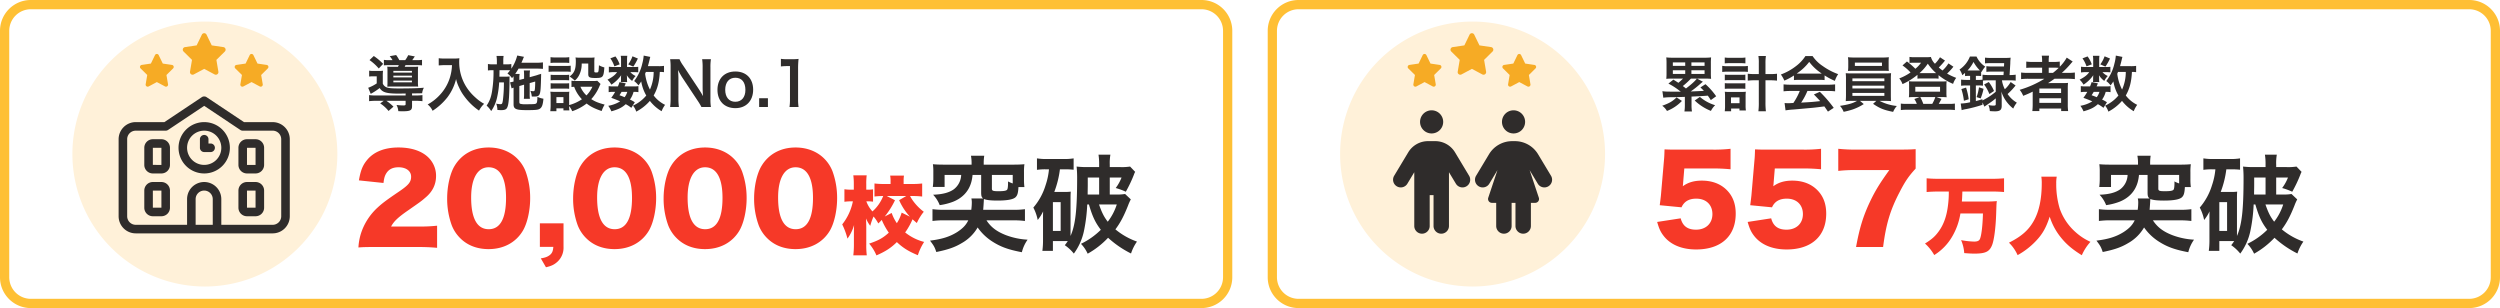 <svg xmlns="http://www.w3.org/2000/svg" xmlns:xlink="http://www.w3.org/1999/xlink" width="1623" height="200" viewBox="0 0 1623 200">
  <defs>
    <clipPath id="clip-s1_3_4">
      <rect width="1623" height="200"/>
    </clipPath>
  </defs>
  <g id="s1_3_4" data-name="s1_3 – 4" clip-path="url(#clip-s1_3_4)">
    <path id="パス_405" data-name="パス 405" d="M244.089,160.356c-6.84,0-8.588.075-11.4.3a37.787,37.787,0,0,1,1.6-8.969,39.074,39.074,0,0,1,10.944-17.024c2.888-2.66,5.777-4.865,13.529-10.108,6.536-4.409,8.132-6.385,8.132-9.882,0-3.648-3.268-6.079-8.132-6.079-3.648,0-6.232,1.215-7.9,3.8-1.065,1.673-1.52,3.193-1.9,6.386l-15.961-1.674c1.14-6.612,2.509-9.955,5.549-13.528,4.332-5.091,11.248-7.828,20.141-7.828,10.261,0,18.089,3.42,21.889,9.576a16.37,16.37,0,0,1,2.508,8.892c0,5.549-2.28,10.261-6.992,14.137-2.508,2.205-3.269,2.736-11.021,8.134-6.612,4.558-9.424,7.218-11.172,10.564H271.6a96.2,96.2,0,0,0,12.16-.533v14.364c-4.408-.38-7.6-.531-13-.531Z" fill="#f63928"/>
    <path id="パス_406" data-name="パス 406" d="M298.809,154.656a23.931,23.931,0,0,1-5.549-8.436,50.441,50.441,0,0,1-2.964-17.406c0-7.98,1.9-16.264,4.788-21.052,4.636-7.753,12.541-12.009,22.117-12.009,7.373,0,13.833,2.508,18.469,7.068a23.94,23.94,0,0,1,5.549,8.437,50.552,50.552,0,0,1,2.964,17.48c0,7.981-1.9,16.341-4.788,21.129-4.56,7.6-12.541,11.858-22.194,11.858-7.448,0-13.756-2.433-18.392-7.069m7.068-26.45c0,13.605,3.876,20.6,11.4,20.6,7.449,0,11.249-6.841,11.249-20.369,0-13-3.952-19.837-11.325-19.837-7.144,0-11.324,7.219-11.324,19.608" fill="#f63928"/>
    <path id="パス_407" data-name="パス 407" d="M365.841,160.28a12.361,12.361,0,0,1-3.8,9.5c-2.128,1.977-3.952,2.889-7.6,3.725l-3.344-5.777c2.964-.456,4.484-1.064,6-2.28,1.368-1.216,1.9-2.356,2.128-5.168h-8.741V145h15.354Z" fill="#f63928"/>
    <path id="パス_408" data-name="パス 408" d="M380.583,154.656a23.929,23.929,0,0,1-5.548-8.436,50.418,50.418,0,0,1-2.964-17.406c0-7.98,1.9-16.264,4.788-21.052,4.636-7.753,12.54-12.009,22.117-12.009,7.372,0,13.832,2.508,18.469,7.068a23.937,23.937,0,0,1,5.548,8.437,50.553,50.553,0,0,1,2.965,17.48c0,7.981-1.9,16.341-4.789,21.129-4.56,7.6-12.54,11.858-22.193,11.858-7.448,0-13.757-2.433-18.393-7.069m7.068-26.45c0,13.605,3.877,20.6,11.4,20.6,7.45,0,11.249-6.841,11.249-20.369,0-13-3.952-19.837-11.324-19.837-7.144,0-11.325,7.219-11.325,19.608" fill="#f63928"/>
    <path id="パス_409" data-name="パス 409" d="M439.331,154.656a23.929,23.929,0,0,1-5.548-8.436,50.418,50.418,0,0,1-2.964-17.406c0-7.98,1.9-16.264,4.788-21.052,4.636-7.753,12.54-12.009,22.117-12.009,7.372,0,13.832,2.508,18.469,7.068a23.937,23.937,0,0,1,5.548,8.437,50.552,50.552,0,0,1,2.965,17.48c0,7.981-1.9,16.341-4.789,21.129-4.56,7.6-12.54,11.858-22.193,11.858-7.448,0-13.757-2.433-18.393-7.069m7.068-26.45c0,13.605,3.877,20.6,11.4,20.6,7.45,0,11.249-6.841,11.249-20.369,0-13-3.952-19.837-11.324-19.837-7.144,0-11.325,7.219-11.325,19.608" fill="#f63928"/>
    <path id="パス_410" data-name="パス 410" d="M498.078,154.656a23.929,23.929,0,0,1-5.548-8.436,50.419,50.419,0,0,1-2.965-17.406c0-7.98,1.9-16.264,4.789-21.052,4.636-7.753,12.54-12.009,22.117-12.009,7.372,0,13.832,2.508,18.469,7.068a23.936,23.936,0,0,1,5.548,8.437,50.552,50.552,0,0,1,2.965,17.48c0,7.981-1.9,16.341-4.789,21.129-4.56,7.6-12.54,11.858-22.193,11.858-7.449,0-13.757-2.433-18.393-7.069m7.068-26.45c0,13.605,3.876,20.6,11.4,20.6,7.45,0,11.249-6.841,11.249-20.369,0-13-3.952-19.837-11.324-19.837-7.144,0-11.325,7.219-11.325,19.608" fill="#f63928"/>
    <path id="パス_411" data-name="パス 411" d="M590.811,127.25a23.533,23.533,0,0,0,2.254,3.574,33.152,33.152,0,0,0,6.654,6.654,32.646,32.646,0,0,0-4.509,7.315c-1.375-1.155-1.98-1.705-2.8-2.42a44.209,44.209,0,0,1-4.784,8.523,32.371,32.371,0,0,0,12.318,6.16,35.921,35.921,0,0,0-4.069,8.633c-6.1-2.529-9.679-4.784-13.639-8.523-3.739,3.739-7.423,6.1-13.253,8.634a28.717,28.717,0,0,0-4.729-7.644c6.049-2.035,8.964-3.63,12.758-7.1a43.3,43.3,0,0,1-4.564-8.3c-.825.88-1.155,1.264-2.255,2.309a24.115,24.115,0,0,0-3.08-4.508,38.373,38.373,0,0,0-2.144,6.048,21.522,21.522,0,0,1-2.75-4.784c.11,3.079.165,4.674.165,5.775V158.65a52.9,52.9,0,0,0,.33,7.1h-8.744a59.528,59.528,0,0,0,.385-7.1v-7.2c0-1.979.055-3.794.11-5.388a27.655,27.655,0,0,1-4.289,8.853,47.133,47.133,0,0,0-3.41-9.238,34.95,34.95,0,0,0,6.929-14.958h-1.1a27.78,27.78,0,0,0-4.4.274v-8.138a25.84,25.84,0,0,0,4.4.275h1.7v-3.575a39.992,39.992,0,0,0-.33-5.719h8.689a40.734,40.734,0,0,0-.275,5.719v3.575h1.375a17.374,17.374,0,0,0,3.025-.221v8.03a16.6,16.6,0,0,0-2.86-.22h-1.485a19.327,19.327,0,0,0,3.96,6.544,26.144,26.144,0,0,0,6.983-10.009,49.113,49.113,0,0,0-5.664.33v-8.469a49.752,49.752,0,0,0,6.49.33h3.959v-1.594a19.718,19.718,0,0,0-.275-3.85h8.964a22.751,22.751,0,0,0-.22,3.685v1.759h5.5a51.864,51.864,0,0,0,6.544-.33v8.469a57.312,57.312,0,0,0-6.6-.33Zm-11.934,11a27.932,27.932,0,0,0,3.354,6.654,26.484,26.484,0,0,0,3.135-6.874l5.334,2.64a39.782,39.782,0,0,1-6.984-10.724l4.619-2.694H575.688l5.334,2.75a51.9,51.9,0,0,1-6.654,10.559Z" fill="#f63928"/>
    <path id="パス_412" data-name="パス 412" d="M640.418,143.039c2.829,4.347,6.556,7.245,12.559,9.591a46.822,46.822,0,0,0,14.144,2.967,23.953,23.953,0,0,0-3.725,8.142c-8.832-1.656-13.87-3.519-19.321-7.038a33.64,33.64,0,0,1-9.384-9.039,27.455,27.455,0,0,1-10.418,10.212c-4.348,2.622-8.9,4.209-16.422,5.726-1.1-3.243-1.518-4-4.072-7.382,7.8-.966,12.834-2.553,17.664-5.589,3.658-2.415,5.659-4.486,7.176-7.59h-15.8a54.534,54.534,0,0,0-7.452.414v-7.659a52.428,52.428,0,0,0,7.177.414h18.008a35.517,35.517,0,0,0,.346-4.555,11.551,11.551,0,0,0-.277-2.828h7.59c-1.035-.9-1.242-1.656-1.242-4.141V113.576h-5.589a25.55,25.55,0,0,1-.828,4.691c-1.655,5.935-5.727,10.282-11.8,12.7a39.261,39.261,0,0,1-8.693,2.208,20.635,20.635,0,0,0-4.279-6.762c6.141-.207,10.489-1.381,13.524-3.589A12.259,12.259,0,0,0,624,113.576H613.232v7.8h-7.659a36.669,36.669,0,0,0,.346-5.176v-4.484a34.374,34.374,0,0,0-.276-5.107c2.276.207,4.139.277,7.589.277h17.526v-1.312a25.211,25.211,0,0,0-.414-4.484h8.625a31.232,31.232,0,0,0-.345,4.484v1.312h18.837c3.45,0,5.313-.07,7.591-.277a34.2,34.2,0,0,0-.277,5.107v4.553a36.433,36.433,0,0,0,.277,5.175h-3.864c-.207,3.657-.622,5.314-1.794,6.487-1.45,1.517-5.314,2.277-11.869,2.277-4.346,0-7.314-.346-8.762-1.035,0,.414-.07.482-.07,1.242-.069,1.31-.276,4.416-.414,5.8h19.528a54.835,54.835,0,0,0,7.59-.414v7.659a55.268,55.268,0,0,0-7.453-.414Zm17.043-29.463H643.938v8.832c0,1.448.621,1.725,4.346,1.725,3.243,0,4.968-.277,5.521-.966.414-.484.62-2,.62-4.416a5.312,5.312,0,0,0-.068-.966,23.316,23.316,0,0,0,3.1,1.311Z" fill="#2f2c2b"/>
    <path id="パス_413" data-name="パス 413" d="M705.831,132.758a105.493,105.493,0,0,1-2,16.56,37.817,37.817,0,0,1-6.694,15.318,27.126,27.126,0,0,0-5.864-5.451,32.627,32.627,0,0,0,1.932-2.691h-9.66v6.348h-6.831a51.5,51.5,0,0,0,.414-7.038V141.866c0-2.139,0-2.415.069-4.623a28.289,28.289,0,0,1-3.519,5.589,29.363,29.363,0,0,0-2.83-8.073,40.015,40.015,0,0,0,7.936-14.49,44.122,44.122,0,0,0,2.208-10.35h-1.932a37.129,37.129,0,0,0-5.865.345v-7.452a37.3,37.3,0,0,0,6.692.414h10.489a36.5,36.5,0,0,0,6.624-.414v7.383a48.731,48.731,0,0,0-5.934-.276H688.1a62.794,62.794,0,0,1-3.656,14.7H691a31.33,31.33,0,0,0,4.14-.206C695,126.2,695,127.1,695,129.515v23.667c3.174-7.245,4.278-16.836,4.278-37.95,0-2.622-.139-5.106-.345-7.107a57.482,57.482,0,0,0,7.176.345h7.452v-1.587a38.991,38.991,0,0,0-.414-6.486h7.728a31.418,31.418,0,0,0-.414,6.554v1.519h6.624a34.437,34.437,0,0,0,6.554-.345l3.313,3.449a9.82,9.82,0,0,0-.828,1.864,86.194,86.194,0,0,1-5.244,11.04,39.964,39.964,0,0,0-6.555-2.415,28.257,28.257,0,0,0,3.795-6.831h-7.659v11.04h4.209a27.992,27.992,0,0,0,5.727-.345l3.726,3.518a31.363,31.363,0,0,0-1.794,4c-2.691,6.763-4.9,11.041-8.211,15.457a45.412,45.412,0,0,0,14.007,7.935,28.928,28.928,0,0,0-3.864,7.728,64.784,64.784,0,0,1-14.9-10.212,54.929,54.929,0,0,1-13.248,10.35,22.449,22.449,0,0,0-4.347-6.417,47.819,47.819,0,0,0,12.9-9.108c-3.657-4.761-5.52-8.832-7.728-16.422Zm-22.287,17.181h5.037v-18.7h-5.037Zm30.015-23.667v-11.04h-7.383v4.9c0,2.139-.069,3.312-.069,6.141Zm-.069,6.486c1.863,5.312,3.174,7.935,5.658,11.178a35.888,35.888,0,0,0,5.865-11.178Z" fill="#2f2c2b"/>
    <path id="パス_414" data-name="パス 414" d="M133,14a86,86,0,1,1-86,86,86,86,0,0,1,86-86" fill="#fff1d9"/>
    <path id="パス_415" data-name="パス 415" d="M134.106,63.074a2.781,2.781,0,0,0-3.09,0l-24.29,16.2H88.118A11.123,11.123,0,0,0,77.006,90.385v50a11.122,11.122,0,0,0,11.112,11.12h88.9a11.122,11.122,0,0,0,11.112-11.112v-50a11.122,11.122,0,0,0-11.112-11.112H158.4Zm9.567,66.2a11.112,11.112,0,0,0-22.224,0v16.67H88.118a5.55,5.55,0,0,1-5.556-5.544V90.388a5.55,5.55,0,0,1,5.544-5.556h19.458a2.743,2.743,0,0,0,1.545-.469l23.456-15.646L156.022,84.36a2.7,2.7,0,0,0,1.545.469h19.446a5.55,5.55,0,0,1,5.556,5.544v50.012a5.55,5.55,0,0,1-5.544,5.556H143.677Zm-5.552,16.67H127.006V129.276a5.556,5.556,0,0,1,11.112,0Zm-44.448-50v11.109a5.55,5.55,0,0,0,5.548,5.552h5.565a5.55,5.55,0,0,0,5.556-5.544V95.941a5.55,5.55,0,0,0-5.544-5.556H99.23a5.55,5.55,0,0,0-5.556,5.544v.015Zm11.112,0v11.109H99.23V95.941Zm55.56-5.559a5.55,5.55,0,0,0-5.556,5.544v11.124a5.55,5.55,0,0,0,5.548,5.552h5.569a5.55,5.55,0,0,0,5.556-5.544V95.941a5.55,5.55,0,0,0-5.544-5.556h-5.573Zm0,5.556h5.561v11.112h-5.561ZM93.674,123.72v11.112a5.55,5.55,0,0,0,5.544,5.556h5.568a5.55,5.55,0,0,0,5.556-5.544V123.72a5.55,5.55,0,0,0-5.544-5.556H99.23a5.55,5.55,0,0,0-5.556,5.544Zm11.112,11.112H99.23V123.72h5.556Zm55.559-16.668a5.55,5.55,0,0,0-5.556,5.544v11.124a5.55,5.55,0,0,0,5.544,5.556h5.573a5.55,5.55,0,0,0,5.556-5.544V123.72a5.55,5.55,0,0,0-5.544-5.556h-5.573Zm0,5.556h5.561v11.112h-5.561Zm-27.78-38.891a11.112,11.112,0,1,1-11.111,11.113h0a11.112,11.112,0,0,1,11.111-11.112m0,27.78A16.668,16.668,0,1,0,115.9,95.94h0a16.668,16.668,0,0,0,16.667,16.664Zm2.778-22.224a2.778,2.778,0,0,0-5.556,0v5.556a2.786,2.786,0,0,0,2.778,2.778h4.167a2.778,2.778,0,1,0,0-5.556h-1.391Z" fill="#2f2c2b"/>
    <path id="パス_416" data-name="パス 416" d="M134.079,22.5a1.687,1.687,0,0,0-3.033,0l-3.385,6.965-7.56,1.116a1.685,1.685,0,0,0-.937,2.864l5.486,5.428-1.3,7.671a1.689,1.689,0,0,0,2.459,1.769l6.755-3.606,6.758,3.606a1.689,1.689,0,0,0,2.459-1.769l-1.3-7.671,5.486-5.428a1.685,1.685,0,0,0-.937-2.864l-7.566-1.116Z" fill="#f6ab25"/>
    <path id="パス_417" data-name="パス 417" d="M103.012,35.776a1.329,1.329,0,0,0-2.39,0l-2.668,5.49L92,42.146a1.328,1.328,0,0,0-.739,2.257l4.324,4.278-1.02,6.048A1.331,1.331,0,0,0,96.5,56.123l5.323-2.845,5.324,2.842a1.331,1.331,0,0,0,1.938-1.391l-1.025-6.046,4.324-4.278a1.328,1.328,0,0,0-.739-2.257l-5.963-.88Z" fill="#f6ab25"/>
    <path id="パス_418" data-name="パス 418" d="M164.5,35.776a1.329,1.329,0,0,0-2.39,0l-2.668,5.49-5.959.88a1.328,1.328,0,0,0-.739,2.257l4.324,4.278-1.02,6.048a1.331,1.331,0,0,0,1.938,1.394l5.323-2.845,5.324,2.842a1.331,1.331,0,0,0,1.938-1.391l-1.025-6.046,4.324-4.278a1.328,1.328,0,0,0-.739-2.257l-5.963-.88Z" fill="#f6ab25"/>
    <path id="パス_419" data-name="パス 419" d="M263.33,60.692c-3.745.079-3.745.079-4.485.079-7.879,0-10.57-.781-12.364-3.627a38.747,38.747,0,0,1-5.811,3.783l-1.638-3.94a25.79,25.79,0,0,0,5.538-2.846v-4.6h-2.262a18.315,18.315,0,0,0-2.652.156V45.872a17.442,17.442,0,0,0,3.12.195H245.7a21.207,21.207,0,0,0,2.964-.156,25.811,25.811,0,0,0-.156,3.666V54.3a4.545,4.545,0,0,0,2.964,2.573c1.326.391,3.276.547,7.294.547,7.917,0,12.87-.156,16.419-.469a9.837,9.837,0,0,0-1.131,3.589c-1.17.039-1.17.039-6.552.116V61.98h2.106a34.482,34.482,0,0,0,4.641-.234v3.939a36.05,36.05,0,0,0-4.719-.234H267.5v3.51c0,2.652-1.17,3.276-5.967,3.276-.858,0-1.482,0-2.964-.078a9.435,9.435,0,0,0-1.17-4.017,38.191,38.191,0,0,0,4.368.312c1.287,0,1.56-.156,1.56-.9V65.451H250.849a33.837,33.837,0,0,1,4.6,3.783l-3.2,2.808a23.225,23.225,0,0,0-5.421-4.914l2.262-1.677h-4.758a36.881,36.881,0,0,0-4.719.234V61.746a34.085,34.085,0,0,0,4.641.234H263.33ZM242.659,36.356a36.724,36.724,0,0,1,6.084,5.109l-2.847,3a32.317,32.317,0,0,0-6.006-5.46Zm12.169,2.691a15.4,15.4,0,0,0-1.833-2.574l4.172-.741a23.045,23.045,0,0,1,2.068,3.315h3.822a17.414,17.414,0,0,0,1.95-3.237l4.29.819c-.819,1.209-1.209,1.755-1.677,2.418h2.457a23.745,23.745,0,0,0,3.9-.195v3.589a31.633,31.633,0,0,0-3.9-.157h-6.825c-.273.546-.273.624-.546,1.092h5.226c1.716,0,2.73-.039,3.549-.117a22.078,22.078,0,0,0-.156,3.042v6.825a20.843,20.843,0,0,0,.156,3.12c-.975-.077-1.482-.077-3-.077H255.1c-1.756,0-2.653.038-3.666.077a24.641,24.641,0,0,0,.116-2.886v-7.1a19.436,19.436,0,0,0-.156-3c.741.078,2.067.117,3.822.117h3.12c.235-.429.313-.585.586-1.092H253.15a32.778,32.778,0,0,0-3.939.157V38.852a21.084,21.084,0,0,0,3.705.195Zm.545,8.073h12.051V46.028H255.373Zm0,3.12h12.051V49.109H255.373Zm0,3.2h12.051V52.347H255.373Z" fill="#2f2c2b"/>
    <path id="パス_420" data-name="パス 420" d="M288.562,42.284c-1.053,0-2.223.078-3.744.194V37.8a23.746,23.746,0,0,0,3.666.195h6.2a21.251,21.251,0,0,0,3.549-.195,18.4,18.4,0,0,0-.117,2.457A30.187,30.187,0,0,0,302.291,55.7a31.5,31.5,0,0,0,6.24,7.488A27.912,27.912,0,0,0,314.3,67.4a16.551,16.551,0,0,0-3.315,4.407,39.307,39.307,0,0,1-9.478-9.166,29.67,29.67,0,0,1-3.432-5.772,25.209,25.209,0,0,1-1.989-5.538,32.715,32.715,0,0,1-5.577,11.778,38.95,38.95,0,0,1-9.673,8.815,10.936,10.936,0,0,0-3.2-4.1,30.808,30.808,0,0,0,7.838-6.123,28.866,28.866,0,0,0,6.67-11.545,30.82,30.82,0,0,0,1.287-7.878Z" fill="#2f2c2b"/>
    <path id="パス_421" data-name="パス 421" d="M337.157,55.857V66.076c0,.779.156,1.131.546,1.287a11.045,11.045,0,0,0,3.471.311c5.461,0,6.4-.078,6.942-.546.546-.389.7-1.4.78-4.25a14.5,14.5,0,0,0,3.9,1.208c-.312,3.627-.859,5.343-2.029,6.28-1.131.935-2.535,1.131-8.814,1.131-6.942,0-8.541-.7-8.541-3.744V56.91a7.955,7.955,0,0,0-1.287.508l-.975-3.979.429-.078a12.615,12.615,0,0,0,1.833-.429V51.021c0-.585,0-.936-.039-1.521-.351.467-.507.663-.975,1.248a12.275,12.275,0,0,0-2.964-3.042,21.766,21.766,0,0,0,1.755-2.068,27.152,27.152,0,0,0-2.73-.077h-4.174c-.039,3.627-.039,3.627-.078,4.212h3.667a20.516,20.516,0,0,0,2.964-.156c-.039.312-.078,1.755-.078,1.988v1.756c0,2.457-.156,7.527-.312,9.789-.313,4.252-.741,6.317-1.6,7.333-.585.7-1.676,1.014-3.47,1.014-.274,0-.274,0-1.4-.039a7.845,7.845,0,0,0-1.052-.039,12.806,12.806,0,0,0-.781-4.134c.234.078.43.078.546.117a13.606,13.606,0,0,0,2.145.233c1.093,0,1.287-.311,1.638-2.5a91.366,91.366,0,0,0,.664-11.622h-3.081a58.093,58.093,0,0,1-1.327,9.633,24.8,24.8,0,0,1-3.861,8.971,14.433,14.433,0,0,0-2.964-3.549c2.184-3.237,3.159-6.085,3.783-11.038a75.982,75.982,0,0,0,.7-11.973h-.429a21.707,21.707,0,0,0-3.2.194V41.544a18.305,18.305,0,0,0,3.588.234h2.224V39.75a21.563,21.563,0,0,0-.235-3.434h4.6a20.759,20.759,0,0,0-.2,3.434v2.028h1.678a21.546,21.546,0,0,0,3.549-.195v3a27.589,27.589,0,0,0,3.822-8.541l4.407.857a7,7,0,0,0-.663,1.482c-.117.274-.39.9-1.014,2.34h9.946a27.218,27.218,0,0,0,4.017-.233V44.7c-.936-.077-2.575-.156-3.978-.156H336.65c-.741,1.248-1.287,2.146-2.184,3.472h2.886a15.76,15.76,0,0,0-.195,3.042v.858l3.081-.819V48.993a29.971,29.971,0,0,0-.156-3.238H344.1a14.964,14.964,0,0,0-.234,3.042v1.327l3.939-1.092c.2-.039.664-.2,1.365-.429.351-.117.663-.235.936-.312a4.967,4.967,0,0,0,1.209-.39c-.2,9.477-.389,11.856-1.013,13.26-.546,1.171-1.366,1.521-3.55,1.521-.273,0-.273,0-1.521-.039a12.327,12.327,0,0,0-.9-3.666,9.043,9.043,0,0,0,1.872.234c.819,0,.936-.234,1.092-1.872.117-1.365.156-2.73.156-4.407l-3.588,1.014v6.942a21.33,21.33,0,0,0,.156,3.238h-3.939a23.041,23.041,0,0,0,.156-3.238V54.96Z" fill="#2f2c2b"/>
    <path id="パス_422" data-name="パス 422" d="M356.149,42.6a17.283,17.283,0,0,0,3.159.2h8.034a20.8,20.8,0,0,0,3.16-.156v4.017a17.642,17.642,0,0,0-2.964-.156h-8.23a23.57,23.57,0,0,0-3.159.156ZM389.885,54.53a11.729,11.729,0,0,0-.78,1.6,28.787,28.787,0,0,1-5.264,8.228c2.651,1.678,4.446,2.38,8.7,3.55a21.084,21.084,0,0,0-1.95,4.173c-4.564-1.56-7.1-2.808-9.751-4.875a31.532,31.532,0,0,1-9.361,4.992,13.614,13.614,0,0,0-1.988-3.315,18.792,18.792,0,0,0,.155,2.769h-3.861V70.326h-4.563V72.2h-3.978a29.765,29.765,0,0,0,.234-3.861V62.6a18.055,18.055,0,0,0-.2-3.081c.975.078,1.794.117,3,.117h6.709a13.838,13.838,0,0,0,2.612-.117,18.687,18.687,0,0,0-.116,2.848v5.85a27.345,27.345,0,0,0,8.307-3.784,22.281,22.281,0,0,1-5.032-8.073,11.3,11.3,0,0,0-1.755.156V52.386a12.1,12.1,0,0,0,2.5.194H385.01a13.838,13.838,0,0,0,2.73-.155ZM357.4,37.1a18.721,18.721,0,0,0,3.277.2h5.616a18.73,18.73,0,0,0,3.276-.2V40.88a26.507,26.507,0,0,0-3.276-.157h-5.616a25.7,25.7,0,0,0-3.277.157Zm.078,11.428a21.473,21.473,0,0,0,2.574.117h6.943a19.184,19.184,0,0,0,2.5-.117v3.627a22.32,22.32,0,0,0-2.5-.117h-6.943a21.928,21.928,0,0,0-2.574.117Zm0,5.5a21.473,21.473,0,0,0,2.574.117h6.943a19.184,19.184,0,0,0,2.5-.117V57.65a16.263,16.263,0,0,0-2.574-.117h-6.9a22.111,22.111,0,0,0-2.535.117Zm3.744,12.87h4.563v-3.86h-4.563Zm16.42-25.663a15.94,15.94,0,0,1-1.6,7.411,11.387,11.387,0,0,1-2.886,3.705,20.485,20.485,0,0,0-3.394-2.691c3.081-2.262,4.057-4.642,4.057-9.75a13.445,13.445,0,0,0-.195-2.613,25,25,0,0,0,3.081.156h5.967a27.383,27.383,0,0,0,3.315-.156,25.018,25.018,0,0,0-.156,3.315v5.772c0,.507.273.663,1.21.663,1.559,0,1.559,0,1.794-4.68a15.3,15.3,0,0,0,3.509,1.4c-.467,6.4-.9,6.865-5.85,6.865-3.783,0-4.6-.468-4.6-2.535V41.23Zm-.819,15.094a16.208,16.208,0,0,0,3.9,5.616,19.728,19.728,0,0,0,3.861-5.616Z" fill="#2f2c2b"/>
    <path id="パス_423" data-name="パス 423" d="M411.841,43.493a17.966,17.966,0,0,0,2.5-.117v3.588a18.625,18.625,0,0,0-2.5-.116h-2.613a10.579,10.579,0,0,0,3.432,2.495,12.575,12.575,0,0,0-2.262,3.2,14.147,14.147,0,0,1-3.471-3.7c.078.819.117,1.287.117,1.6v1.4a5.815,5.815,0,0,0,.157,1.444h-4.175a7.192,7.192,0,0,0,.117-1.288V50.514c0-.352.041-.976.119-1.677A22.18,22.18,0,0,1,396.9,54.96a13.226,13.226,0,0,0-2.536-3.237c3.12-1.6,4.954-3.005,6.24-4.875h-2.1a18.248,18.248,0,0,0-3.237.194V43.3a18.545,18.545,0,0,0,3.276.195h4.641v-4.6a12.455,12.455,0,0,0-.2-2.653h4.253a15.217,15.217,0,0,0-.157,2.575v4.68Zm-1.989,26.521a20.842,20.842,0,0,0-3.627-2.38c-2.458,2.224-4.758,3.356-9.321,4.642a17.037,17.037,0,0,0-2.029-3.588A21.32,21.32,0,0,0,402.6,65.8c-1.952-.858-3-1.287-5.773-2.3a32.619,32.619,0,0,0,2.535-3.862h-1.132a16.633,16.633,0,0,0-3.081.2V55.9a16.221,16.221,0,0,0,3.081.195h2.926a28.031,28.031,0,0,0,1.014-2.768l4.056.78c-.35.974-.506,1.248-.819,1.988h6.163a13.774,13.774,0,0,0,2.885-.195v3.94a15.305,15.305,0,0,0-3.158-.2,14.5,14.5,0,0,1-2.34,4.993,20.263,20.263,0,0,1,3.159,1.755Zm-10.3-33.386a19.4,19.4,0,0,1,2.73,5.149l-3.433,1.287a20.233,20.233,0,0,0-2.612-5.186Zm3.978,23.011c-.547.937-.663,1.131-1.365,2.185,1.638.586,2.145.78,3.314,1.287a10.068,10.068,0,0,0,1.757-3.472ZM414.1,37.994a33.483,33.483,0,0,1-2.964,5.264l-3.315-1.481a19.247,19.247,0,0,0,2.77-5.227Zm16.966,8.854a19.724,19.724,0,0,0-2.729-.157c-.314,6.474-1.522,11.038-3.979,15.288a20.706,20.706,0,0,0,7.41,6.085,17.908,17.908,0,0,0-2.262,4.135A26.753,26.753,0,0,1,421.9,65.49a30.25,30.25,0,0,1-8.853,6.98,12.058,12.058,0,0,0-2.107-3.9,23.69,23.69,0,0,0,3.082-1.679,24.139,24.139,0,0,0,5.538-4.875,26.594,26.594,0,0,1-3.276-9.164c-.7,1.091-.975,1.483-1.795,2.573a13.686,13.686,0,0,0-2.808-2.808,28.645,28.645,0,0,0,5.266-11.232,28.377,28.377,0,0,0,.937-5.3l4.289.857c-.156.47-.234.819-.545,2.147-.236,1.013-.585,2.338-1.016,3.86H427.4a21.254,21.254,0,0,0,3.667-.194Zm-11.74-.157c-.312.7-.312.7-.506,1.209a30.7,30.7,0,0,0,3.12,10.258,28.248,28.248,0,0,0,2.418-11.467Z" fill="#2f2c2b"/>
    <path id="パス_424" data-name="パス 424" d="M455.366,69.468a38.852,38.852,0,0,0-2.5-4.173L442.807,50.123c-.741-1.17-1.715-2.846-2.652-4.679.039.545.039.545.156,1.989.039.74.117,2.5.117,3.392V63.618a43.321,43.321,0,0,0,.312,5.85h-5.693a42.388,42.388,0,0,0,.311-5.889V43.454a32.621,32.621,0,0,0-.311-5.031h6.084a21.249,21.249,0,0,0,2.379,4.134l9.867,14.86c.936,1.4,2.184,3.432,3.042,4.992-.156-1.521-.273-3.861-.273-5.5v-13.1a34.109,34.109,0,0,0-.312-5.382h5.694a34.236,34.236,0,0,0-.311,5.382V64.437a29.545,29.545,0,0,0,.311,5.031Z" fill="#2f2c2b"/>
    <path id="パス_425" data-name="パス 425" d="M465.778,58.314c0-7.254,4.523-11.9,11.622-11.9,7.059,0,11.545,4.6,11.545,11.818S484.381,70.21,477.439,70.21c-7.138,0-11.661-4.6-11.661-11.9m5.031,0c0,4.8,2.5,7.762,6.552,7.762s6.552-2.926,6.552-7.684c0-5.031-2.379-7.917-6.513-7.917-4.1,0-6.591,2.964-6.591,7.839" fill="#2f2c2b"/>
    <rect id="長方形_52" data-name="長方形 52" width="5.694" height="5.694" transform="translate(492.843 63.774)" fill="#2f2c2b"/>
    <path id="パス_426" data-name="パス 426" d="M512.539,69.468a32.37,32.37,0,0,0,.312-5.07V42.908h-1.872a34.908,34.908,0,0,0-4.017.234V38.189a21.673,21.673,0,0,0,3.9.234h3.588a28.4,28.4,0,0,0,3.979-.195,58.518,58.518,0,0,0-.312,6.435V64.4a32.563,32.563,0,0,0,.312,5.07Z" fill="#2f2c2b"/>
    <path id="パス_427" data-name="パス 427" d="M20,6A14.017,14.017,0,0,0,6,20V180a14.017,14.017,0,0,0,14,14H780a14.017,14.017,0,0,0,14-14V20A14.017,14.017,0,0,0,780,6Zm0-6H780a20,20,0,0,1,20,20V180a20,20,0,0,1-20,20H20A20,20,0,0,1,0,180V20A20,20,0,0,1,20,0" fill="#fec034"/>
    <path id="パス_428" data-name="パス 428" d="M1092.7,118.478c0,.381-.076,1.141-.229,2.433,3.42-2.508,7.374-3.649,12.313-3.649,6.765,0,12.312,2.128,16.341,6.233,3.8,3.876,5.7,8.816,5.7,15.2,0,14.593-9.576,23.257-25.688,23.257-9.578,0-17.1-3.269-21.51-9.349-1.748-2.355-2.66-4.56-3.8-8.513l15.276-2.355c1.292,5.015,4.485,7.372,9.957,7.372,6.384,0,10.641-4.028,10.641-10.109s-4.1-10.032-10.489-10.032c-4.788,0-7.9,1.9-9.576,5.624l-14.137-1.368c.3-2.28.532-4.1.76-6.232l2.052-23.713c.152-1.6.228-3.421.3-6.309,3.192.153,3.952.153,7.6.153h22.724a93.73,93.73,0,0,0,12.541-.533v13.3a123.111,123.111,0,0,0-12.388-.532h-17.633Z" fill="#f63928"/>
    <path id="パス_429" data-name="パス 429" d="M1151.451,118.478c0,.381-.076,1.141-.228,2.433,3.42-2.508,7.373-3.649,12.313-3.649,6.765,0,12.312,2.128,16.341,6.233,3.8,3.876,5.7,8.816,5.7,15.2,0,14.593-9.576,23.257-25.689,23.257-9.577,0-17.1-3.269-21.509-9.349-1.748-2.355-2.66-4.56-3.8-8.513l15.277-2.355c1.292,5.015,4.485,7.372,9.956,7.372,6.385,0,10.641-4.028,10.641-10.109s-4.1-10.032-10.488-10.032c-4.788,0-7.905,1.9-9.576,5.624l-14.137-1.368c.3-2.28.531-4.1.76-6.232l2.051-23.713c.153-1.6.229-3.421.3-6.309,3.192.153,3.953.153,7.6.153h22.725a93.741,93.741,0,0,0,12.541-.533v13.3a123.115,123.115,0,0,0-12.388-.532h-17.634Z" fill="#f63928"/>
    <path id="パス_430" data-name="パス 430" d="M1243.64,109.434c-4.56,5.016-6.688,8.057-10.412,15.276-6.08,11.629-8.817,20.749-10.717,35.647h-17.557c2.205-12.161,4.636-20.142,9.121-29.566,3.268-6.84,6.156-11.628,12.464-20.369h-21.661a91.143,91.143,0,0,0-11.476.532V96.589a105.683,105.683,0,0,0,12.312.532h25.69c6.992,0,9.12-.076,12.236-.3Z" fill="#f63928"/>
    <path id="パス_431" data-name="パス 431" d="M1259.064,124.335c-2.859,0-5.829.11-8.3.33v-8.908c2.42.22,5.06.33,8.249.33h33.821c3.08,0,5.609-.11,8.194-.33v8.908c-2.475-.22-5.334-.33-8.084-.33h-18.973c-.11,3.189-.165,4.564-.33,6.489h15.014a70.776,70.776,0,0,0,7.7-.275c-.22,1.485-.22,1.485-.439,8.029-.276,9.074-1.321,16.993-2.585,20.348-1.7,4.454-4.289,5.719-11.549,5.719-1.76,0-3.684-.11-6.6-.33a25.544,25.544,0,0,0-2.035-8.414,54.261,54.261,0,0,0,8.414.935c2.09,0,3.135-.439,3.739-1.54.991-1.98,1.816-8.469,2.036-16.718H1272.7a42.539,42.539,0,0,1-5.005,14.408,34.5,34.5,0,0,1-11.988,12.594,30.1,30.1,0,0,0-5.995-7.479c4.455-2.749,6.655-4.73,8.964-7.974,3.19-4.4,5.114-9.844,5.94-16.663a64.558,64.558,0,0,0,.549-9.129Z" fill="#f63928"/>
    <path id="パス_432" data-name="パス 432" d="M1335.237,114.712a22.1,22.1,0,0,0-.33,4.454,54.939,54.939,0,0,0,2.255,16.223,36.244,36.244,0,0,0,10.338,15.343,36.833,36.833,0,0,0,9.624,6.269,31.977,31.977,0,0,0-5.61,8.689c-5.994-3.685-9.9-6.984-13.418-11.329a40.747,40.747,0,0,1-7.423-13.693c-2.366,7.2-4.73,11.384-9.019,15.838a48.651,48.651,0,0,1-11.824,9.129,26.131,26.131,0,0,0-5.61-8.084c8.14-4.069,12.705-8.139,16.059-14.078,3.464-6.105,5.224-14.3,5.224-24.472a24.776,24.776,0,0,0-.275-4.289Z" fill="#f63928"/>
    <path id="パス_433" data-name="パス 433" d="M1397.658,143.039c2.829,4.347,6.556,7.245,12.559,9.591a46.822,46.822,0,0,0,14.144,2.967,23.951,23.951,0,0,0-3.725,8.142c-8.832-1.656-13.87-3.519-19.321-7.038a33.641,33.641,0,0,1-9.384-9.039,27.456,27.456,0,0,1-10.418,10.212c-4.348,2.622-8.9,4.209-16.422,5.726-1.1-3.243-1.519-4-4.072-7.382,7.8-.966,12.834-2.553,17.664-5.589,3.658-2.415,5.659-4.486,7.176-7.59h-15.8a54.535,54.535,0,0,0-7.452.414v-7.659a52.424,52.424,0,0,0,7.176.414h18.009a35.506,35.506,0,0,0,.346-4.555,11.551,11.551,0,0,0-.277-2.828h7.59c-1.035-.9-1.242-1.656-1.242-4.141V113.576h-5.589a25.55,25.55,0,0,1-.828,4.691c-1.655,5.935-5.727,10.282-11.8,12.7a39.258,39.258,0,0,1-8.693,2.208,20.634,20.634,0,0,0-4.279-6.762c6.141-.207,10.489-1.381,13.524-3.589a12.259,12.259,0,0,0,4.692-9.245h-10.764v7.8h-7.659a36.684,36.684,0,0,0,.345-5.176v-4.484a34.406,34.406,0,0,0-.275-5.107c2.276.207,4.139.277,7.589.277H1388v-1.312a25.211,25.211,0,0,0-.414-4.484h8.625a31.241,31.241,0,0,0-.345,4.484v1.312H1414.7c3.45,0,5.313-.07,7.591-.277a34.2,34.2,0,0,0-.277,5.107v4.553a36.433,36.433,0,0,0,.277,5.175h-3.864c-.207,3.657-.622,5.314-1.794,6.487-1.45,1.517-5.314,2.277-11.869,2.277-4.346,0-7.314-.346-8.762-1.035,0,.414-.07.482-.07,1.242-.069,1.31-.276,4.416-.414,5.8h19.528a54.835,54.835,0,0,0,7.59-.414v7.659a55.268,55.268,0,0,0-7.453-.414Zm17.043-29.463h-13.523v8.832c0,1.448.621,1.725,4.346,1.725,3.243,0,4.968-.277,5.521-.966.414-.484.62-2,.62-4.416a5.312,5.312,0,0,0-.068-.966,23.306,23.306,0,0,0,3.1,1.311Z" fill="#2f2c2b"/>
    <path id="パス_434" data-name="パス 434" d="M1463.07,132.758a105.478,105.478,0,0,1-2,16.56,37.817,37.817,0,0,1-6.694,15.318,27.126,27.126,0,0,0-5.864-5.451,32.656,32.656,0,0,0,1.932-2.691h-9.66v6.348h-6.831a51.5,51.5,0,0,0,.414-7.038V141.866c0-2.139,0-2.415.069-4.623a28.292,28.292,0,0,1-3.519,5.589,29.365,29.365,0,0,0-2.83-8.073,40.016,40.016,0,0,0,7.936-14.49,44.122,44.122,0,0,0,2.208-10.35H1436.3a37.128,37.128,0,0,0-5.865.345v-7.452a37.3,37.3,0,0,0,6.692.414h10.489a36.5,36.5,0,0,0,6.624-.414v7.383a48.731,48.731,0,0,0-5.934-.276h-2.968a62.8,62.8,0,0,1-3.656,14.7h6.555a31.331,31.331,0,0,0,4.14-.206c-.138,1.794-.138,2.691-.138,5.106v23.667c3.174-7.245,4.278-16.836,4.278-37.95,0-2.622-.139-5.106-.345-7.107a57.482,57.482,0,0,0,7.176.345h7.452v-1.587a38.992,38.992,0,0,0-.414-6.486h7.728a31.408,31.408,0,0,0-.414,6.554v1.519h6.624a34.436,34.436,0,0,0,6.554-.345l3.313,3.449a9.832,9.832,0,0,0-.828,1.864,86.178,86.178,0,0,1-5.244,11.04,39.957,39.957,0,0,0-6.555-2.415,28.262,28.262,0,0,0,3.8-6.831H1477.7v11.04h4.209a27.993,27.993,0,0,0,5.727-.345l3.726,3.518a31.355,31.355,0,0,0-1.794,4c-2.691,6.763-4.9,11.041-8.211,15.457a45.411,45.411,0,0,0,14.007,7.935,28.924,28.924,0,0,0-3.864,7.728,64.783,64.783,0,0,1-14.9-10.212,54.929,54.929,0,0,1-13.248,10.35,22.449,22.449,0,0,0-4.347-6.417,47.818,47.818,0,0,0,12.9-9.108c-3.657-4.761-5.52-8.832-7.728-16.422Zm-22.287,17.181h5.037v-18.7h-5.037Zm30.015-23.667v-11.04h-7.383v4.9c0,2.139-.069,3.312-.069,6.141Zm-.069,6.486c1.863,5.312,3.174,7.935,5.658,11.178a35.885,35.885,0,0,0,5.865-11.178Z" fill="#2f2c2b"/>
    <path id="パス_435" data-name="パス 435" d="M956,14a86,86,0,1,1-86,86,86,86,0,0,1,86-86" fill="#fff1d9"/>
    <path id="パス_436" data-name="パス 436" d="M957.078,22.5a1.687,1.687,0,0,0-3.033,0l-3.385,6.965-7.56,1.116a1.685,1.685,0,0,0-.937,2.864l5.486,5.428-1.3,7.671a1.689,1.689,0,0,0,2.459,1.769l6.755-3.606,6.758,3.606a1.689,1.689,0,0,0,2.459-1.769l-1.3-7.671,5.486-5.428a1.685,1.685,0,0,0-.937-2.864l-7.566-1.116Z" fill="#f6ab25"/>
    <path id="パス_437" data-name="パス 437" d="M926.012,35.776a1.329,1.329,0,0,0-2.39,0l-2.668,5.49-5.959.88a1.328,1.328,0,0,0-.739,2.257l4.324,4.278-1.02,6.048a1.331,1.331,0,0,0,1.938,1.394l5.323-2.845,5.324,2.842a1.331,1.331,0,0,0,1.938-1.391l-1.025-6.046,4.324-4.278a1.328,1.328,0,0,0-.739-2.257l-5.963-.88Z" fill="#f6ab25"/>
    <path id="パス_438" data-name="パス 438" d="M987.5,35.776a1.329,1.329,0,0,0-2.39,0l-2.668,5.49-5.959.88a1.328,1.328,0,0,0-.739,2.257l4.324,4.278-1.02,6.048a1.331,1.331,0,0,0,1.938,1.394l5.323-2.845,5.324,2.842a1.331,1.331,0,0,0,1.938-1.391l-1.025-6.046,4.324-4.278a1.328,1.328,0,0,0-.739-2.257l-5.963-.88Z" fill="#f6ab25"/>
    <path id="パス_439" data-name="パス 439" d="M1091.9,65.529a26.784,26.784,0,0,1-9.712,6.513,10.729,10.729,0,0,0-3.081-3.393c4.681-1.677,6.67-2.847,9.321-5.421Zm13.611-12.48c-.858.662-.935.74-1.833,1.52a57.851,57.851,0,0,1-6.084,4.8c1.56-.038,4.407-.155,8.58-.389-.663-.7-1.092-1.131-2.261-2.223l3.275-2.107a44.352,44.352,0,0,1,6.942,7.839l-3.47,2.5c-.9-1.442-1.248-1.91-1.951-2.885-3.861.273-7.332.467-10.569.585v5.5a25.453,25.453,0,0,0,.273,4.173h-4.875a27.074,27.074,0,0,0,.273-4.173v-5.3c-2.535.078-6.9.233-8.347.233a38.41,38.41,0,0,0-5.655.313l-.585-4.251c1.911.311,1.911.311,11.9.35a43.249,43.249,0,0,0-8-5.264l3.238-2.574c1.677,1.052,2.183,1.365,3.237,2.066a34.543,34.543,0,0,0,3-2.73h-7.177a31.645,31.645,0,0,0-3.666.157,36.592,36.592,0,0,0,.156-3.823v-6.2a38.162,38.162,0,0,0-.156-3.9,32.827,32.827,0,0,0,4.212.2h20.671a33.218,33.218,0,0,0,4.213-.2,34.875,34.875,0,0,0-.156,3.9v6.2a33.392,33.392,0,0,0,.156,3.823,32.394,32.394,0,0,0-3.706-.157h-5.421Zm-19.5-10.3h8.034V40.529h-8.034Zm0,5.266h8.034v-2.38h-8.034Zm11.74,3a46.649,46.649,0,0,1-5.265,4.836c1.013.781,1.326,1.014,2.028,1.6,3.432-2.573,6.24-5.108,7.059-6.435Zm.312-8.268h8.541V40.529h-8.541Zm0,5.266h8.541v-2.38h-8.541Zm5.5,14.9a27.3,27.3,0,0,0,9.906,5.382A13.615,13.615,0,0,0,1110.737,72a32.531,32.531,0,0,1-10.531-6.747Z" fill="#2f2c2b"/>
    <path id="パス_440" data-name="パス 440" d="M1118.067,42.752a19.359,19.359,0,0,0,3.315.234h10.024a19.047,19.047,0,0,0,3.315-.195v3.9a23.562,23.562,0,0,0-3.315-.156h-10.063a21.774,21.774,0,0,0-3.276.195Zm1.639-5.421a19.375,19.375,0,0,0,3.353.194h6.748a19.441,19.441,0,0,0,3.315-.194v3.822a26.973,26.973,0,0,0-3.315-.156h-6.748a27.231,27.231,0,0,0-3.353.156Zm4.134,34.906h-4.134a26.488,26.488,0,0,0,.195-3.744V62.6a24.343,24.343,0,0,0-.156-3.042,21.962,21.962,0,0,0,2.729.118h8.386a20.943,20.943,0,0,0,2.535-.118,21.1,21.1,0,0,0-.156,3V68.3a20.615,20.615,0,0,0,.195,3.393h-4.173V70.482h-5.421Zm-4.095-23.791a21.916,21.916,0,0,0,2.574.117h8.268a14.494,14.494,0,0,0,2.5-.117v3.705a15.47,15.47,0,0,0-2.5-.117h-8.268a16.256,16.256,0,0,0-2.574.117Zm0,5.538a19.755,19.755,0,0,0,2.574.117h8.268a14.494,14.494,0,0,0,2.5-.117v3.7a21.474,21.474,0,0,0-2.574-.117h-8.229a21.633,21.633,0,0,0-2.535.117Zm4.016,13.027h5.538V63.228h-5.538Zm18.058-25.975a26.538,26.538,0,0,0-.272-4.681h4.875a29.971,29.971,0,0,0-.274,4.681V48.1h2.77a37.245,37.245,0,0,0,4.718-.235v4.486a43.318,43.318,0,0,0-4.757-.235h-2.731V66.348a46.139,46.139,0,0,0,.274,5.889h-4.875a44.437,44.437,0,0,0,.272-5.889V52.112H1139.4a43.353,43.353,0,0,0-4.758.235V47.861a37.287,37.287,0,0,0,4.719.235h2.457Z" fill="#2f2c2b"/>
    <path id="パス_441" data-name="パス 441" d="M1164.633,48.992a36.627,36.627,0,0,1-6.24,3.354,18.113,18.113,0,0,0-2.262-3.978,36.393,36.393,0,0,0,9.789-5.421,25.651,25.651,0,0,0,6.162-6.553h4.642a23.675,23.675,0,0,0,6.591,6.475,41.224,41.224,0,0,0,10.023,5.265,17.362,17.362,0,0,0-2.144,4.368,41.594,41.594,0,0,1-6.67-3.549v3.042a29.654,29.654,0,0,0-3.51-.155h-13.026a31.236,31.236,0,0,0-3.355.155Zm-2.144,10.062a36.514,36.514,0,0,0-4.6.235V54.764a38.116,38.116,0,0,0,4.6.234h24.3a36.526,36.526,0,0,0,4.563-.234v4.525a36.258,36.258,0,0,0-4.563-.235H1173.37a42.4,42.4,0,0,1-4.056,7.567c6.9-.391,6.9-.391,12.363-.976-1.248-1.364-1.911-2.066-4.095-4.329l3.861-1.716a79.831,79.831,0,0,1,9.01,10.413l-3.745,2.457c-1.287-1.91-1.676-2.457-2.339-3.392-3.238.429-5.578.7-7.021.857-3.861.352-11.583,1.054-13.144,1.171a46.44,46.44,0,0,0-5.031.546l-.624-4.759c1.053.078,1.716.118,2.262.118.273,0,1.443-.04,3.433-.157a40.261,40.261,0,0,0,4.172-7.8Zm18.486-11.271c.624,0,.976,0,1.716-.039a31.792,31.792,0,0,1-8.152-7.566,33.256,33.256,0,0,1-8.112,7.566c.663.039.9.039,1.6.039Z" fill="#2f2c2b"/>
    <path id="パス_442" data-name="パス 442" d="M1202.581,65.49c-1.951,0-3.081.039-4.33.156.079-.975.157-2.145.157-4.1V51.684a38.294,38.294,0,0,0-.157-4.174c1.17.117,2.5.156,4.33.156h20.749c1.911,0,3-.039,4.368-.156a35.09,35.09,0,0,0-.156,4.174v9.867c0,1.521.039,2.379.039,2.535a6.85,6.85,0,0,0,.117,1.56c-1.209-.117-2.418-.156-4.368-.156h-3.121a30.944,30.944,0,0,0,11.233,3.315,13.083,13.083,0,0,0-2.418,3.822c-6.045-1.209-8.5-2.184-13.026-5.226l2.106-1.911H1207.5l2.457,2.067a33.964,33.964,0,0,1-7.1,3.471,46.392,46.392,0,0,1-5.968,1.56,12.579,12.579,0,0,0-2.379-3.861c5.577-.858,8.269-1.638,11.076-3.237ZM1226.1,43.142c0,1.171.039,2.028.117,2.925-1.171-.078-2.5-.117-4.213-.117h-17.979c-1.755,0-3.12.039-4.29.117.078-.975.156-1.872.156-2.925v-3a19.42,19.42,0,0,0-.2-3,34.559,34.559,0,0,0,4.446.195h17.707a33.9,33.9,0,0,0,4.407-.195,23.7,23.7,0,0,0-.156,3ZM1202.581,52.7h20.749V50.9h-20.749Zm0,4.72h20.749V55.622h-20.749Zm0,4.836h20.749V60.342h-20.749Zm1.6-19.462h17.59V40.645h-17.59Z" fill="#2f2c2b"/>
    <path id="パス_443" data-name="パス 443" d="M1268.181,43.337a5.448,5.448,0,0,0-.7.819,41.944,41.944,0,0,1-3.431,3.627,40.678,40.678,0,0,0,5.928,2.77,12.707,12.707,0,0,0-2.029,3.9,37.577,37.577,0,0,1-9.437-5.656v2.3a15.094,15.094,0,0,0-2.614-.155h-8.619a14.83,14.83,0,0,0-2.458.155V48.564a42.43,42.43,0,0,1-9.711,6.045A12.174,12.174,0,0,0,1233,50.9a33.2,33.2,0,0,0,7.333-3.862,32.676,32.676,0,0,0-5.227-4.563l2.886-2.573a48.247,48.247,0,0,1,5.461,4.757,20.318,20.318,0,0,0,3.705-3.94h-5.148a17.194,17.194,0,0,0-2.379.157V36.94a17.54,17.54,0,0,0,3.237.195h7.332a21.79,21.79,0,0,0,3.354-.156,9.74,9.74,0,0,0,2.613,4.408,21.366,21.366,0,0,0,3.276-4.213l3.238,2.146a42.741,42.741,0,0,1-4.018,4.485,26.647,26.647,0,0,0,2.418,1.95,21.718,21.718,0,0,0,3.861-4.6Zm-23.791,24.1a15.014,15.014,0,0,0-1.6-3.158l3.432-1.248h-4.173a25.161,25.161,0,0,0-2.809.117,22.392,22.392,0,0,0,.156-2.847V55.389a19.023,19.023,0,0,0-.156-2.653,24.025,24.025,0,0,0,3.081.157h18.409a21.867,21.867,0,0,0,3.042-.157,17.112,17.112,0,0,0-.156,2.614V60.3a19.121,19.121,0,0,0,.156,2.847,25.6,25.6,0,0,0-2.807-.117h-3.783l3.236,1.17c-.624,1.171-1.521,2.846-1.794,3.236h6.67a24.929,24.929,0,0,0,3.821-.194v4.213a28.377,28.377,0,0,0-4.056-.2h-26.989a28.706,28.706,0,0,0-4.055.2V67.245a24.377,24.377,0,0,0,3.783.194Zm-.975-7.917h16.068V56.363h-16.068Zm12.519-12.051h.975a33.654,33.654,0,0,1-5.382-6.123,31.248,31.248,0,0,1-5.383,6.123h9.79Zm-1.521,19.968a23.236,23.236,0,0,0,1.989-4.406h-9.751a31.281,31.281,0,0,1,1.95,4.406Z" fill="#2f2c2b"/>
    <path id="パス_444" data-name="パス 444" d="M1278.008,49.265a23.027,23.027,0,0,0-2.3.117V47.315c-.74.663-.975.858-1.794,1.521a11.685,11.685,0,0,0-1.794-3.7,18.02,18.02,0,0,0,6.747-8.424h4.29a15.586,15.586,0,0,0,5.694,6.552,14.13,14.13,0,0,0-2.379,3.471l-.311-.273v2.925a13.707,13.707,0,0,0-2.3-.117h-1.131v2.613h1.561a17.842,17.842,0,0,0,2.768-.156V48.485a25.207,25.207,0,0,0,3.745.234h9.867c.078-1.17.117-1.56.156-2.223H1293.1a27.134,27.134,0,0,0-3.55.156V42.947a20.178,20.178,0,0,0,3.55.194h7.878c.078-.974.078-1.091.117-2.144h-8.736a30.7,30.7,0,0,0-3.7.156V37.409a26.672,26.672,0,0,0,3.9.194h9.166a29.22,29.22,0,0,0,3.588-.155,33.035,33.035,0,0,0-.234,3.782c-.116,2.029-.312,5.461-.468,7.489h.235a24.14,24.14,0,0,0,3.744-.234v3.862a33,33,0,0,0-3.7-.2h-5.227a18.416,18.416,0,0,0,1.872,5.773,18.834,18.834,0,0,0,3.783-4.681l3.2,2.263a43.584,43.584,0,0,1-5.188,5.538,18.931,18.931,0,0,0,6.007,5.616,16.422,16.422,0,0,0-2.341,3.822,23.793,23.793,0,0,1-4.758-5.031,21.786,21.786,0,0,1-2.964-6.046q.117,1.17.234,4.329v4.992c0,2.614-1.131,3.55-4.29,3.55-.858,0-1.911-.039-3.432-.156a11.277,11.277,0,0,0-.9-3.939,15.292,15.292,0,0,0,3.042.39c1.443,0,1.715-.156,1.715-1.015v-3.7a33.084,33.084,0,0,1-2.768,2.185c-.663.468-.663.468-3.316,2.3-.624.428-.624.428-1.287.9l-1.248-2.769v1.56a87.332,87.332,0,0,1-10.452,2.769,23.533,23.533,0,0,0-3.081.7l-.585-4.29a28.872,28.872,0,0,0,6.084-.819V55.467h-2.028a32.119,32.119,0,0,0-3.821.194V51.683a32.879,32.879,0,0,0,3.86.195h1.989V49.265Zm-3.042,16.147a39.348,39.348,0,0,0-1.639-7.606l3.042-.936a42.088,42.088,0,0,1,1.717,7.566Zm3.12-19.657h5.81c.7,0,.937,0,1.444-.039a23.1,23.1,0,0,1-4.134-5.5,23.246,23.246,0,0,1-3.9,5.538Zm12.714,6.4a27.691,27.691,0,0,0-3.471.156v3.354a16.116,16.116,0,0,0-3.042-.194h-1.561V65.606c1.483-.35,2.185-.585,4.251-1.209v.82a41.72,41.72,0,0,0,8.658-5.656v-7.41Zm-7.606,10.882a29.777,29.777,0,0,0,1.561-6.357l2.963.974a35.251,35.251,0,0,1-1.872,6.24Zm7.918-9.79a25.4,25.4,0,0,1,3.393,5.812l-3,1.989a26.3,26.3,0,0,0-3.432-6.2Z" fill="#2f2c2b"/>
    <path id="パス_445" data-name="パス 445" d="M1316.773,51.138a39.034,39.034,0,0,0-4.68.234v-4.29a34.324,34.324,0,0,0,4.758.234h8.892V43.922h-5.85a42.927,42.927,0,0,0-4.446.157v-4.1a32.887,32.887,0,0,0,4.6.234h5.694v-.663a20.845,20.845,0,0,0-.234-3.431h4.759a16.606,16.606,0,0,0-.234,3.431v.663h2.807a31,31,0,0,0,4.368-.234v3.354a27.784,27.784,0,0,0,4.525-5.927l3.861,2.535q-.409.408-1.755,1.988a56.9,56.9,0,0,1-5.3,5.383h4.018a33.05,33.05,0,0,0,4.446-.234v4.29a40.536,40.536,0,0,0-4.837-.234h-8.384c-1.483,1.053-2.457,1.716-4.212,2.847.857-.039,2.144-.039,3.159-.039h5.732c1.872,0,2.965-.039,4.1-.117a37.51,37.51,0,0,0-.156,4.252v9.632a30.5,30.5,0,0,0,.234,4.408h-4.524V70.444H1323.95v1.677h-4.564a36.23,36.23,0,0,0,.234-4.408V61.669c0-.624,0-1.483.039-2.185-2.379,1.17-3.2,1.521-6.2,2.73a14.252,14.252,0,0,0-2.3-3.9,64.812,64.812,0,0,0,16.068-7.176Zm7.177,9.243h14.118V57.493H1323.95Zm0,6.4h14.118V63.773H1323.95Zm8.814-19.462a38.27,38.27,0,0,0,3.744-3.276c-1.054-.078-1.717-.118-3.276-.118h-3.2v3.394Z" fill="#2f2c2b"/>
    <path id="パス_446" data-name="パス 446" d="M1367.552,43.493a17.985,17.985,0,0,0,2.5-.117v3.588a18.654,18.654,0,0,0-2.5-.116h-2.614a10.574,10.574,0,0,0,3.433,2.495,12.527,12.527,0,0,0-2.262,3.2,14.15,14.15,0,0,1-3.471-3.7c.078.819.117,1.287.117,1.6v1.4a5.858,5.858,0,0,0,.156,1.444h-4.174a7.2,7.2,0,0,0,.117-1.288V50.514c0-.352.04-.976.118-1.677a22.169,22.169,0,0,1-6.358,6.123,13.2,13.2,0,0,0-2.536-3.237c3.121-1.6,4.953-3.005,6.241-4.875h-2.1a18.247,18.247,0,0,0-3.237.194V43.3a18.545,18.545,0,0,0,3.276.195h4.641v-4.6a12.464,12.464,0,0,0-.2-2.653h4.252a15.343,15.343,0,0,0-.156,2.575v4.68Zm-1.99,26.521a20.8,20.8,0,0,0-3.626-2.38c-2.458,2.224-4.759,3.356-9.322,4.642a17.036,17.036,0,0,0-2.028-3.588,21.314,21.314,0,0,0,7.723-2.887c-1.951-.858-3-1.287-5.773-2.3a32.62,32.62,0,0,0,2.535-3.862h-1.131a16.619,16.619,0,0,0-3.081.2V55.9a16.214,16.214,0,0,0,3.081.195h2.925a28.5,28.5,0,0,0,1.015-2.768l4.056.78c-.351.974-.507,1.248-.819,1.988h6.162a13.791,13.791,0,0,0,2.886-.195v3.94a15.328,15.328,0,0,0-3.16-.2,14.462,14.462,0,0,1-2.339,4.993,20.263,20.263,0,0,1,3.159,1.755Zm-10.3-33.386a19.452,19.452,0,0,1,2.73,5.149l-3.433,1.287a20.2,20.2,0,0,0-2.613-5.186Zm3.978,23.011c-.547.937-.663,1.131-1.365,2.185,1.638.586,2.144.78,3.314,1.287a10.045,10.045,0,0,0,1.756-3.472Zm10.569-21.645a33.56,33.56,0,0,1-2.964,5.264l-3.315-1.481a19.272,19.272,0,0,0,2.769-5.227Zm16.965,8.854a19.7,19.7,0,0,0-2.729-.157c-.313,6.474-1.522,11.038-3.979,15.288a20.714,20.714,0,0,0,7.41,6.085,17.909,17.909,0,0,0-2.261,4.135,26.756,26.756,0,0,1-7.606-6.709,30.24,30.24,0,0,1-8.854,6.98,12.04,12.04,0,0,0-2.1-3.9,23.659,23.659,0,0,0,3.081-1.679,24.137,24.137,0,0,0,5.538-4.875A26.613,26.613,0,0,1,1372,52.854c-.7,1.091-.975,1.483-1.8,2.573a13.638,13.638,0,0,0-2.808-2.808,28.618,28.618,0,0,0,5.266-11.232,28.3,28.3,0,0,0,.937-5.3l4.29.857c-.157.47-.235.819-.546,2.147-.235,1.013-.585,2.338-1.015,3.86h6.786a21.249,21.249,0,0,0,3.666-.194Zm-11.739-.157c-.312.7-.312.7-.507,1.209a30.683,30.683,0,0,0,3.12,10.258,28.231,28.231,0,0,0,2.418-11.467Z" fill="#2f2c2b"/>
    <path id="パス_447" data-name="パス 447" d="M843,6a14.017,14.017,0,0,0-14,14V180a14.017,14.017,0,0,0,14,14h760a14.017,14.017,0,0,0,14-14V20a14.017,14.017,0,0,0-14-14Zm0-6h760a20,20,0,0,1,20,20V180a20,20,0,0,1-20,20H843a20,20,0,0,1-20-20V20A20,20,0,0,1,843,0" fill="#ffbf34"/>
    <path id="パス_448" data-name="パス 448" d="M921.9,79.126a7.509,7.509,0,1,1,7.509,7.509,7.509,7.509,0,0,1-7.509-7.509m6.259,47.557v20.024a5.006,5.006,0,0,1-10.012,0v-34.9l-4.475,7.445a5,5,0,1,1-8.573-5.162l9.12-15.173a15.032,15.032,0,0,1,12.875-7.29h4.646a15.032,15.032,0,0,1,12.875,7.29l9.12,15.175a5,5,0,0,1-8.576,5.16l-4.49-7.446v34.9a5.006,5.006,0,1,1-10.012,0V126.683Z" fill="#2f2c2b"/>
    <path id="パス_449" data-name="パス 449" d="M982.594,71.617a7.509,7.509,0,1,1-7.509,7.509,7.509,7.509,0,0,1,7.509-7.509m-11.263,60.072h-2.787a2.514,2.514,0,0,1-2.378-3.3l5.992-17.959-5.3,8.823a5,5,0,1,1-8.574-5.163l8.385-13.954a17.532,17.532,0,0,1,15.018-8.5H983.5a17.532,17.532,0,0,1,15.018,8.5l8.385,13.954a5,5,0,1,1-8.573,5.162l-5.3-8.807,5.992,17.943a2.506,2.506,0,0,1-2.378,3.3h-2.788v15.019a5.006,5.006,0,1,1-10.012,0V131.689h-2.5v15.018a5.006,5.006,0,0,1-10.012,0Z" fill="#2f2c2b"/>
    <rect id="長方形_53" data-name="長方形 53" width="1623" height="200" fill="none"/>
  </g>
</svg>
